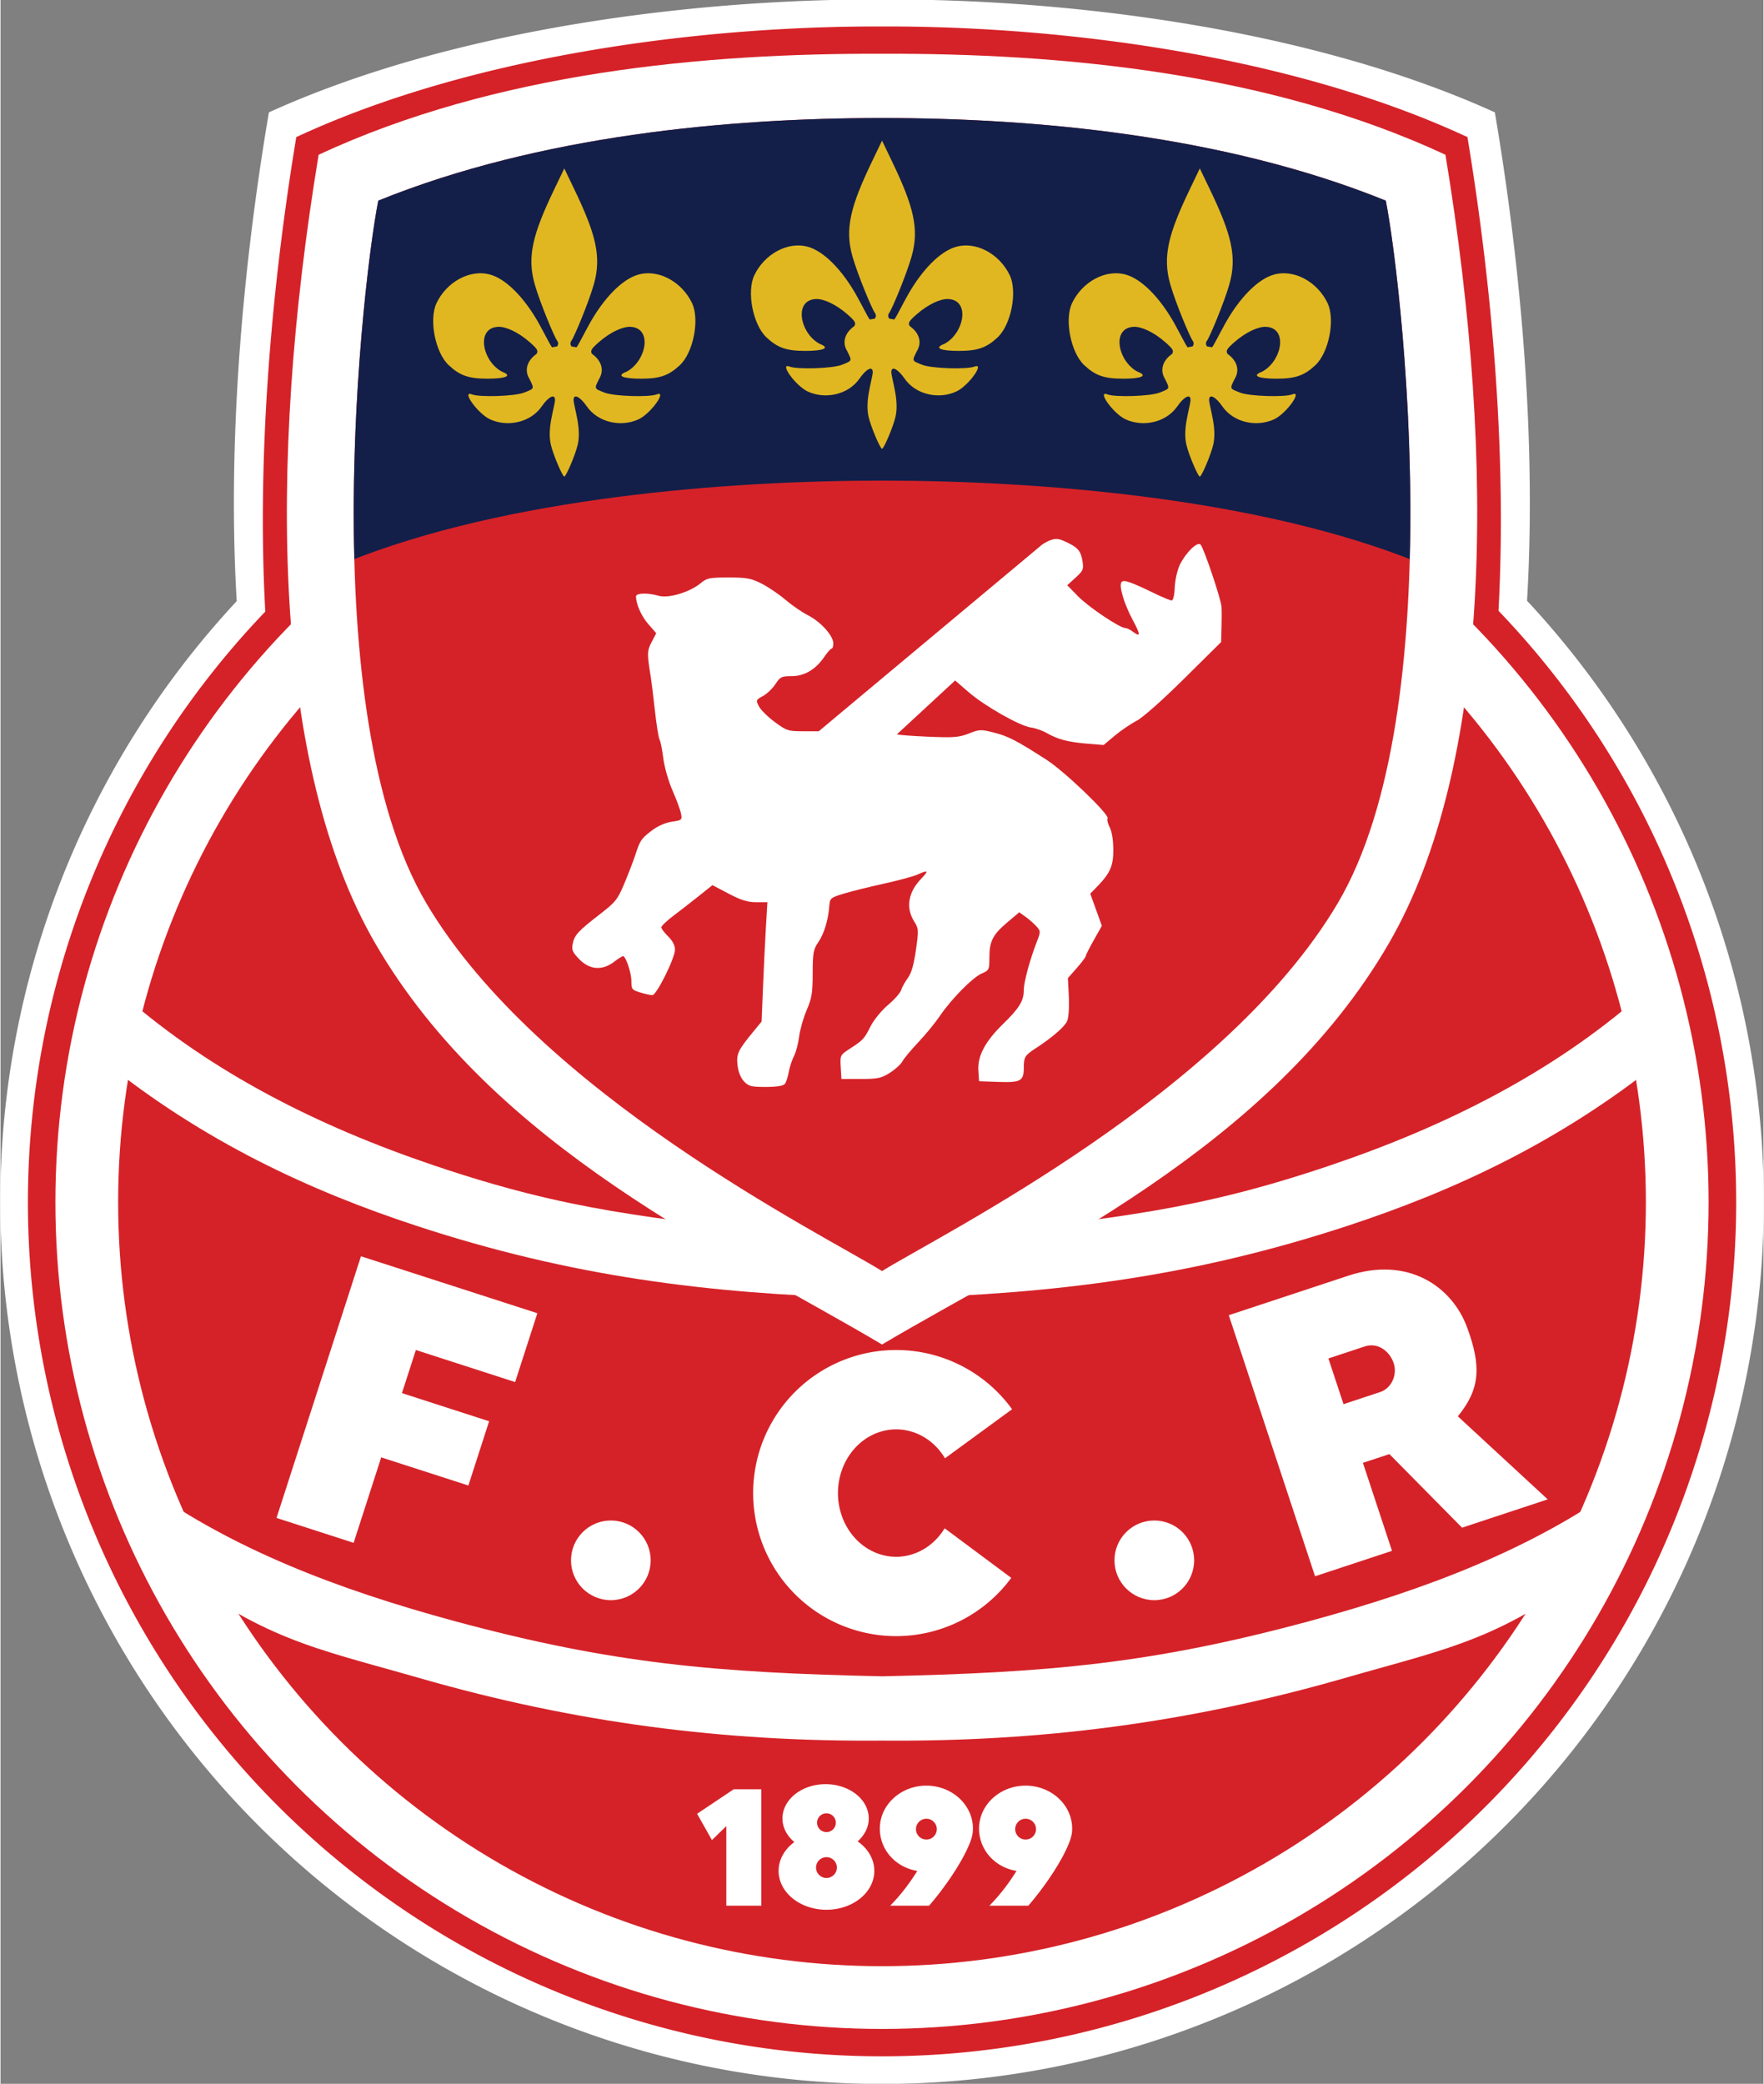 <svg height="343.672" viewBox="0 0 179.105 211.667" width="290.975" xmlns="http://www.w3.org/2000/svg"><rect x="0" y="0" width="179.105" height="211.667" fill="#808080" stroke="none"/><g stroke-width="1.135"><g transform="matrix(.881 0 0 .881 76.436 175.834)"><path d="m14.874-199.646c-21.383-.078-49.274 3.302-70.686 13.015-3.268 19.276-4.739 38.983-3.711 56.355a101.681 101.681 0 0 0 -27.264 69.281 101.681 101.681 0 0 0 101.681 101.681 101.681 101.681 0 0 0 101.681-101.681 101.681 101.681 0 0 0 -27.302-69.325c1.023-17.362-.448-37.052-3.714-56.311-21.411-9.712-49.302-13.093-70.685-13.015z" fill="#fff"/><path d="m14.873-196.53c-20.428-.077-47.073 3.236-67.528 12.753-3.091 18.698-4.499 37.81-3.574 54.707a98.496 98.496 0 0 0 -27.374 68.075 98.496 98.496 0 0 0 98.496 98.496 98.496 98.496 0 0 0 98.497-98.496 98.496 98.496 0 0 0 -27.41-68.168c.914-16.875-.495-35.951-3.58-54.615-20.454-9.517-47.1-12.83-67.528-12.753z" fill="#d52228"/></g><g><circle cx="89.553" cy="122.114" fill="#fff" r="83.977"/><circle cx="89.553" cy="122.114" fill="#d52228" r="77.604"/></g><g fill="#fff"><g transform="matrix(.881 0 0 .881 76.435 175.834)"><path d="m-69.692-27.938 1.571 8.407c11.514 9.03 17.406 9.895 29.733 13.439 17.986 5.171 35.18 7.348 53.282 7.192 18.102.156 35.296-2.021 53.282-7.192 12.327-3.544 18.219-4.409 29.733-13.439l1.571-8.407c-9.782 6.909-21.513 11.532-35.3 15.264-18.214 4.93-30.232 5.947-49.286 6.362-19.054-.415-31.071-1.433-49.285-6.362-13.787-3.732-25.518-8.355-35.3-15.264z"/><path d="m12.927-49.918c-18.095-.516-33.877-2.479-51.658-8.314-12.187-3.999-24.551-9.665-36.278-19.136l2.596-7.315c10.021 8.733 22.18 14.929 35.713 19.494 15.693 5.293 24.346 5.876 42.548 8.192z"/><path d="m16.861-49.918c18.095-.516 33.877-2.479 51.658-8.314 12.187-3.999 24.551-9.665 36.278-19.136l-2.596-7.315c-10.021 8.733-22.18 14.929-35.713 19.494-15.693 5.293-24.346 5.876-42.548 8.192z"/></g><g transform="matrix(.881 0 0 .881 76.436 175.834)"><g><path d="m.973 20.134v-13.418h-3.194l-4.213 2.821 1.711 3.033 1.658-1.613v9.177z"/><path d="m8.384 6.123a4.975 3.952 0 0 0 -4.975 3.953 4.975 3.952 0 0 0 1.372 2.722 5.519 4.483 0 0 0 -1.817 3.322 5.519 4.483 0 0 0 5.52 4.483 5.519 4.483 0 0 0 5.519-4.483 5.519 4.483 0 0 0 -1.923-3.401 4.975 3.952 0 0 0 1.28-2.643 4.975 3.952 0 0 0 -4.975-3.953zm.099 3.36a1.082 1.082 0 0 1 1.082 1.082 1.082 1.082 0 0 1 -1.082 1.082 1.082 1.082 0 0 1 -1.082-1.082 1.082 1.082 0 0 1 1.082-1.082zm0 5.056a1.2 1.2 0 0 1 1.2 1.2 1.2 1.2 0 0 1 -1.2 1.2 1.2 1.2 0 0 1 -1.2-1.2 1.2 1.2 0 0 1 1.2-1.2z"/><path d="m20.006 6.294c-2.965 0-5.369 2.219-5.369 4.956.002 2.398 1.764 4.451 4.321 4.875-.858 1.373-1.846 2.707-3.125 4.01h4.486c1.872-2.172 3.358-4.473 4.124-5.979.766-1.506.93-2.202.931-2.906 0-2.737-2.404-4.956-5.369-4.956zm0 3.815a1.2 1.2 0 0 1 1.2 1.2 1.2 1.2 0 0 1 -1.2 1.2 1.2 1.2 0 0 1 -1.2-1.2 1.2 1.2 0 0 1 1.2-1.2z"/><path d="m31.448 6.294c-2.965 0-5.369 2.219-5.369 4.956.002 2.398 1.764 4.451 4.321 4.875-.858 1.373-1.846 2.707-3.125 4.01h4.486c1.872-2.172 3.358-4.473 4.124-5.979.766-1.506.93-2.202.931-2.906 0-2.737-2.404-4.956-5.369-4.956zm0 3.815a1.2 1.2 0 0 1 1.2 1.2 1.2 1.2 0 0 1 -1.2 1.2 1.2 1.2 0 0 1 -1.2-1.2 1.2 1.2 0 0 1 1.2-1.2z"/></g><g><circle cx="-16.381" cy="-19.684" r="4.593"/><circle cx="46.29" cy="-19.684" r="4.593"/><path d="m16.525-43.934a16.494 16.494 0 0 0 -16.495 16.495 16.494 16.494 0 0 0 16.495 16.494 16.494 16.494 0 0 0 13.269-6.716l-7.681-5.718a6.716 7.346 0 0 1 -5.588 3.286 6.716 7.346 0 0 1 -6.716-7.345 6.716 7.346 0 0 1 6.716-7.346 6.716 7.346 0 0 1 5.626 3.335l7.738-5.654a16.494 16.494 0 0 0 -13.364-6.83z"/><path d="m-45.195-54.741-9.739 30.169 8.892 2.87 3.181-9.854 10.052 3.245 2.391-7.408-10.052-3.245 1.604-4.97 11.449 3.696 2.562-7.937z"/><path d="m54.878-47.947 9.949 30.1 8.872-2.932-3.353-10.145 3.054-1.009 8.378 8.484 9.876-3.265-10.362-9.573c2.608-3.177 2.7-5.82 1.069-10.252-1.717-4.668-6.751-8.259-13.72-5.957zm11.489 4.987 4.181-1.382c1.559-.524 2.943.609 3.367 1.992.392 1.28-.25 2.845-1.625 3.279l-4.181 1.382z"/></g></g></g><g transform="matrix(.881 0 0 .881 76.436 175.834)"><path d="m14.893-193.384c-20.428-.077-44.515 2.123-64.969 11.641-6.023 36.436-5.124 70.764 6.484 90.852 13.682 23.677 40.708 35.779 58.485 46.322 17.777-10.543 44.803-22.645 58.485-46.322 11.608-20.088 12.507-54.416 6.484-90.852-20.454-9.517-44.541-11.717-64.969-11.641z" fill="#fff"/><path d="m14.893-185.976c-17.596.002-39.445 1.973-58.09 9.524-1.775 8.907-7.633 58.73 5.54 81.005 12.966 21.925 45.548 38.081 52.55 42.41 7.001-4.329 39.583-20.485 52.55-42.41 13.173-22.275 7.316-72.098 5.54-81.005-18.645-7.551-40.494-9.522-58.09-9.524z" fill="#d52228"/><path d="m3.669-74.588c.15-.182.359-.807.465-1.389.105-.582.378-1.416.606-1.852.228-.437.495-1.449.594-2.249.099-.8.489-2.17.867-3.043.587-1.355.688-1.976.694-4.238.006-2.373.074-2.751.656-3.607.664-.977 1.139-2.55 1.264-4.184.067-.874.143-.939 1.658-1.4.873-.266 2.957-.784 4.63-1.153 1.673-.368 3.418-.839 3.876-1.047 1.25-.567 1.339-.466.425.482-1.492 1.547-1.792 3.323-.827 4.886.542.877.551 1.01.221 3.339-.24 1.692-.521 2.665-.931 3.219-.323.437-.668 1.061-.768 1.388-.099.327-.781 1.101-1.515 1.719-.734.619-1.631 1.712-1.995 2.43-.758 1.496-.864 1.611-2.403 2.612-1.125.731-1.137.755-1.058 2.116l.08 1.376h2.23c1.964 0 2.365-.085 3.355-.71.618-.39 1.272-.986 1.451-1.323.18-.337 1.005-1.327 1.833-2.201.829-.873 1.95-2.242 2.493-3.043 1.326-1.956 3.786-4.443 4.843-4.896.824-.353.86-.431.86-1.85 0-1.859.394-2.623 2.092-4.055l1.35-1.139.726.518c.399.285.96.777 1.247 1.094.509.563.51.604.043 1.814-.814 2.111-1.49 4.626-1.49 5.545 0 1.235-.512 2.072-2.382 3.895-2.075 2.023-2.965 3.698-2.857 5.376l.08 1.238 2.208.077c2.618.092 2.951-.098 2.951-1.687 0-1.17.137-1.391 1.351-2.177 1.909-1.236 3.38-2.51 3.648-3.161.173-.42.254-1.612.192-2.834l-.107-2.109 1.03-1.17c.566-.643 1.03-1.261 1.03-1.372 0-.111.418-.941.928-1.844l.928-1.642-.669-1.856-.669-1.856.556-.563c1.72-1.74 2.102-2.55 2.102-4.449 0-1.13-.156-2.13-.408-2.617-.224-.434-.337-.903-.251-1.042.259-.419-4.944-5.414-7.045-6.764-3.472-2.23-4.389-2.705-6.033-3.127-1.525-.391-1.688-.385-2.917.099-1.132.446-1.742.494-4.691.369-1.864-.079-3.486-.204-3.604-.277l6.71-6.206 1.554 1.346c1.851 1.603 5.946 3.924 7.199 4.079.491.061 1.307.348 1.814.638 1.278.732 2.461 1.042 4.664 1.223l1.89.155 1.285-1.076c.707-.592 1.831-1.358 2.499-1.702.719-.371 2.958-2.352 5.49-4.859l4.276-4.234.048-1.671c.027-.919.026-2-.002-2.402-.062-.907-2.051-6.803-2.42-7.171-.368-.368-1.713.948-2.384 2.334-.291.601-.55 1.749-.585 2.596-.037.896-.184 1.518-.357 1.518-.161 0-1.018-.351-1.905-.781-2.792-1.352-3.584-1.631-3.859-1.356-.371.371.248 2.48 1.305 4.452.897 1.674.887 1.97-.045 1.265-.282-.214-.658-.392-.835-.397-.662-.017-4.223-2.404-5.441-3.647l-1.264-1.29.962-.876c.889-.809.949-.957.791-1.946-.182-1.139-.565-1.573-1.928-2.186-.726-.327-1.232-.643-2.707.312l-23.318 19.479-2.448 2.051h-1.82c-1.709 0-1.907-.065-3.26-1.064-.792-.585-1.612-1.396-1.822-1.802-.369-.714-.354-.754.459-1.194.462-.25 1.11-.868 1.439-1.373.544-.835.711-.918 1.857-.918 1.483 0 2.787-.767 3.778-2.222.356-.522.736-.951.845-.952s.198-.272.198-.603c0-.878-1.452-2.496-2.897-3.228-.691-.35-1.869-1.16-2.618-1.799s-1.99-1.48-2.756-1.868c-1.208-.611-1.717-.705-3.817-.705-2.183 0-2.499.064-3.191.646-1.224 1.03-3.72 1.789-4.832 1.47-1.288-.369-2.643-.335-2.642.067.004.9.623 2.288 1.432 3.211l.901 1.029-.534 1.024c-.53 1.017-.537 1.327-.089 4.063.071.437.283 2.163.469 3.836.187 1.673.429 3.184.539 3.356.11.173.303 1.133.428 2.134.126 1.006.599 2.665 1.057 3.709.456 1.039.898 2.236.983 2.66.149.746.113.778-1.063.955-.755.113-1.635.503-2.316 1.026-1.216.933-1.334 1.111-1.896 2.828-.214.655-.773 2.11-1.242 3.233-.787 1.886-1.007 2.162-2.871 3.606-2.491 1.93-2.896 2.374-3.101 3.399-.136.682-.014.962.769 1.769 1.183 1.218 2.644 1.327 3.994.297.477-.364.944-.661 1.037-.661.327 0 .971 1.925.971 2.901 0 .913.074 1.006 1.023 1.291.563.169 1.191.306 1.396.306.484 0 2.608-4.278 2.608-5.251 0-.478-.283-1.023-.786-1.517-.433-.424-.79-.896-.794-1.048-.004-.152.618-.747 1.381-1.323.764-.576 2.093-1.608 2.953-2.295l1.565-1.249 1.873.984c1.421.747 2.185.984 3.169.984h1.296l-.174 2.91c-.096 1.601-.246 4.696-.334 6.879l-.16 3.969-.98 1.191c-1.747 2.122-1.944 2.546-1.796 3.858.084.746.365 1.446.741 1.847.533.568.834.645 2.512.645 1.203 0 2.007-.122 2.179-.331z" fill="#fff" stroke-width="1.135"/><path d="m14.893-185.976c-17.596.002-39.445 1.973-58.09 9.524-.992 4.979-3.257 22.741-2.764 41.33.253-.098.502-.2.757-.296.596-.225 1.198-.445 1.806-.659.608-.214 1.222-.423 1.842-.627s1.244-.402 1.874-.596c.63-.194 1.264-.382 1.904-.566.639-.184 1.283-.362 1.931-.536s1.3-.343 1.956-.507 1.315-.324 1.977-.479c.662-.155 1.328-.305 1.996-.451.668-.146 1.339-.287 2.012-.424.673-.137 1.349-.27 2.026-.398.677-.128 1.356-.253 2.037-.373.68-.12 1.362-.236 2.044-.347s1.366-.219 2.049-.323c1.367-.208 2.736-.4 4.103-.577 1.367-.177 2.732-.34 4.091-.488 1.359-.149 2.713-.283 4.057-.405 1.344-.122 2.679-.231 4.001-.328 1.322-.097 2.631-.182 3.923-.256 1.292-.074 2.567-.136 3.822-.189 1.255-.053 2.49-.095 3.701-.129 1.211-.033 2.397-.058 3.556-.073s2.29-.023 3.39-.023c1.1 0 2.231.007 3.39.023 1.159.016 2.345.04 3.556.073 1.211.033 2.445.076 3.7.129 1.255.053 2.53.116 3.823.19 1.292.074 2.601.159 3.923.256 1.322.097 2.657.206 4.001.328s2.697.257 4.057.405c1.359.149 2.724.311 4.091.488 1.367.177 2.736.369 4.104.577.684.104 1.367.211 2.049.323.682.112 1.364.227 2.044.347.68.12 1.359.244 2.037.373.677.128 1.353.261 2.026.398.673.137 1.344.278 2.012.424.668.146 1.334.296 1.996.451.662.155 1.322.314 1.977.479s1.307.334 1.955.507 1.292.352 1.931.536c.639.184 1.274.372 1.904.566.63.194 1.255.392 1.874.596s1.233.413 1.841.627c.608.214 1.21.434 1.806.659.255.096.504.197.756.296.493-18.589-1.772-36.351-2.764-41.33-18.645-7.551-40.494-9.522-58.09-9.524z" fill="#131f49"/><g fill="#e1b721" stroke-width="1.135" transform="translate(-.035)"><path d="m14.929-183.369-1.144 2.379c-2.486 5.168-3.179 7.788-2.266 10.979.611 2.135 2.264 6.092 2.598 6.528.157.205.113.467-.023.64-.194.025-.385.058-.573.099-.191-.189-.858-1.56-1.539-2.777-1.65-2.946-3.739-5.056-5.53-5.588-2.414-.717-5.116.864-6.254 3.263-.9 1.897-.155 5.703 1.401 7.159 1.288 1.205 2.306 1.559 4.488 1.559 2.067 0 2.922-.325 1.668-.802-2.274-1.183-3.073-5.068-.445-5.179.875-.037 2.307.609 3.629 1.769.867.761 1.012.978.798 1.346-.729.511-1.133 1.178-1.134 1.87.001.353.106.702.311 1.029.004.007.007.014.01.021.57 1.142.557 1.075-.627 1.549-1.093.437-5.175.548-6.011.21-1.282-.518.655 2.194 2.047 2.855 2.017.957 4.704.402 6.006-1.489.774-1.123 1.588-1.547 1.513-.618-.023.291-.277 1.28-.441 2.197-.2 1.122-.212 2.046-.038 2.825.259 1.154 1.348 3.704 1.555 3.704s1.296-2.55 1.555-3.704c.175-.779.162-1.703-.038-2.825-.164-.917-.417-1.906-.441-2.197-.075-.93.739-.505 1.513.618 1.303 1.891 3.989 2.446 6.006 1.489 1.392-.66 3.329-3.372 2.047-2.855-.836.338-4.918.227-6.011-.21-1.184-.474-1.197-.407-.627-1.549.004-.007.007-.014.01-.021.205-.327.31-.676.311-1.029-0-.692-.405-1.359-1.134-1.87-.214-.368-.069-.584.798-1.346 1.322-1.161 2.754-1.806 3.629-1.769 2.628.111 1.829 3.996-.445 5.179-1.254.477-.399.802 1.668.802 2.182 0 3.2-.354 4.488-1.559 1.557-1.456 2.302-5.262 1.401-7.159-1.139-2.4-3.841-3.98-6.254-3.263-1.791.532-3.88 2.643-5.53 5.588-.682 1.217-1.349 2.588-1.539 2.777-.187-.041-.378-.075-.573-.099-.135-.173-.18-.435-.023-.64.334-.437 1.987-4.393 2.598-6.528.913-3.19.22-5.81-2.266-10.979z"/><path d="m-21.713-180.165-1.144 2.379c-2.486 5.168-3.179 7.788-2.266 10.979.611 2.135 2.264 6.092 2.598 6.528.157.205.113.467-.023.64-.194.025-.385.058-.573.099-.191-.189-.858-1.56-1.539-2.777-1.65-2.946-3.739-5.056-5.53-5.588-2.414-.717-5.116.864-6.254 3.263-.9 1.897-.155 5.703 1.401 7.159 1.288 1.205 2.306 1.559 4.488 1.559 2.067 0 2.922-.325 1.668-.802-2.274-1.183-3.073-5.068-.445-5.179.875-.037 2.307.609 3.629 1.769.867.761 1.012.978.798 1.346-.729.511-1.133 1.178-1.134 1.87.001.353.106.702.311 1.029.004.007.007.014.01.021.57 1.142.557 1.075-.627 1.549-1.093.437-5.175.548-6.011.21-1.282-.518.655 2.194 2.047 2.855 2.017.957 4.704.402 6.006-1.489.774-1.123 1.588-1.547 1.513-.618-.023.291-.277 1.28-.441 2.197-.2 1.122-.212 2.046-.038 2.825.259 1.154 1.348 3.704 1.555 3.704s1.296-2.55 1.555-3.704c.175-.779.162-1.703-.038-2.825-.164-.917-.417-1.906-.441-2.197-.075-.93.739-.505 1.513.618 1.303 1.891 3.989 2.446 6.006 1.489 1.392-.66 3.329-3.372 2.047-2.855-.836.338-4.918.227-6.011-.21-1.184-.474-1.197-.407-.627-1.549.004-.007.007-.014.01-.021.205-.327.31-.676.311-1.029-0-.692-.405-1.359-1.134-1.87-.214-.368-.069-.584.798-1.346 1.322-1.161 2.754-1.806 3.629-1.769 2.628.111 1.829 3.996-.445 5.179-1.254.477-.399.802 1.668.802 2.182 0 3.2-.354 4.488-1.559 1.557-1.456 2.302-5.262 1.401-7.159-1.139-2.4-3.841-3.98-6.254-3.263-1.791.532-3.88 2.643-5.53 5.588-.682 1.217-1.349 2.588-1.539 2.777-.187-.041-.378-.075-.573-.099-.135-.173-.18-.435-.023-.64.334-.437 1.987-4.393 2.598-6.528.913-3.19.22-5.81-2.266-10.979z"/><path d="m51.571-180.165 1.144 2.379c2.486 5.168 3.179 7.788 2.266 10.979-.611 2.135-2.264 6.092-2.598 6.528-.157.205-.113.467.023.64.194.025.385.058.573.099.191-.189.858-1.56 1.539-2.777 1.65-2.946 3.739-5.056 5.53-5.588 2.414-.717 5.116.864 6.254 3.263.9 1.897.155 5.703-1.401 7.159-1.288 1.205-2.306 1.559-4.488 1.559-2.067 0-2.922-.325-1.668-.802 2.274-1.183 3.073-5.068.445-5.179-.875-.037-2.307.609-3.629 1.769-.867.761-1.012.978-.798 1.346.729.511 1.133 1.178 1.134 1.87-.001.353-.106.702-.311 1.029-.004.007-.007.014-.01.021-.57 1.142-.557 1.075.627 1.549 1.093.437 5.175.548 6.011.21 1.282-.518-.655 2.194-2.047 2.855-2.017.957-4.704.402-6.006-1.489-.774-1.123-1.588-1.547-1.513-.618.023.291.277 1.28.441 2.197.2 1.122.212 2.046.038 2.825-.259 1.154-1.348 3.704-1.555 3.704s-1.296-2.55-1.555-3.704c-.175-.779-.162-1.703.038-2.825.164-.917.417-1.906.441-2.197.075-.93-.739-.505-1.513.618-1.303 1.891-3.989 2.446-6.006 1.489-1.392-.66-3.329-3.372-2.047-2.855.836.338 4.918.227 6.011-.21 1.184-.474 1.197-.407.627-1.549-.004-.007-.007-.014-.01-.021-.205-.327-.31-.676-.311-1.029 0-.692.405-1.359 1.134-1.87.214-.368.069-.584-.798-1.346-1.322-1.161-2.754-1.806-3.629-1.769-2.628.111-1.829 3.996.445 5.179 1.254.477.399.802-1.668.802-2.182 0-3.2-.354-4.488-1.559-1.557-1.456-2.302-5.262-1.401-7.159 1.139-2.4 3.841-3.98 6.254-3.263 1.791.532 3.88 2.643 5.53 5.588.682 1.217 1.349 2.588 1.539 2.777.187-.041.378-.075.573-.099.135-.173.18-.435.023-.64-.334-.437-1.987-4.393-2.598-6.528-.913-3.19-.22-5.81 2.266-10.979z"/></g></g></g></svg>